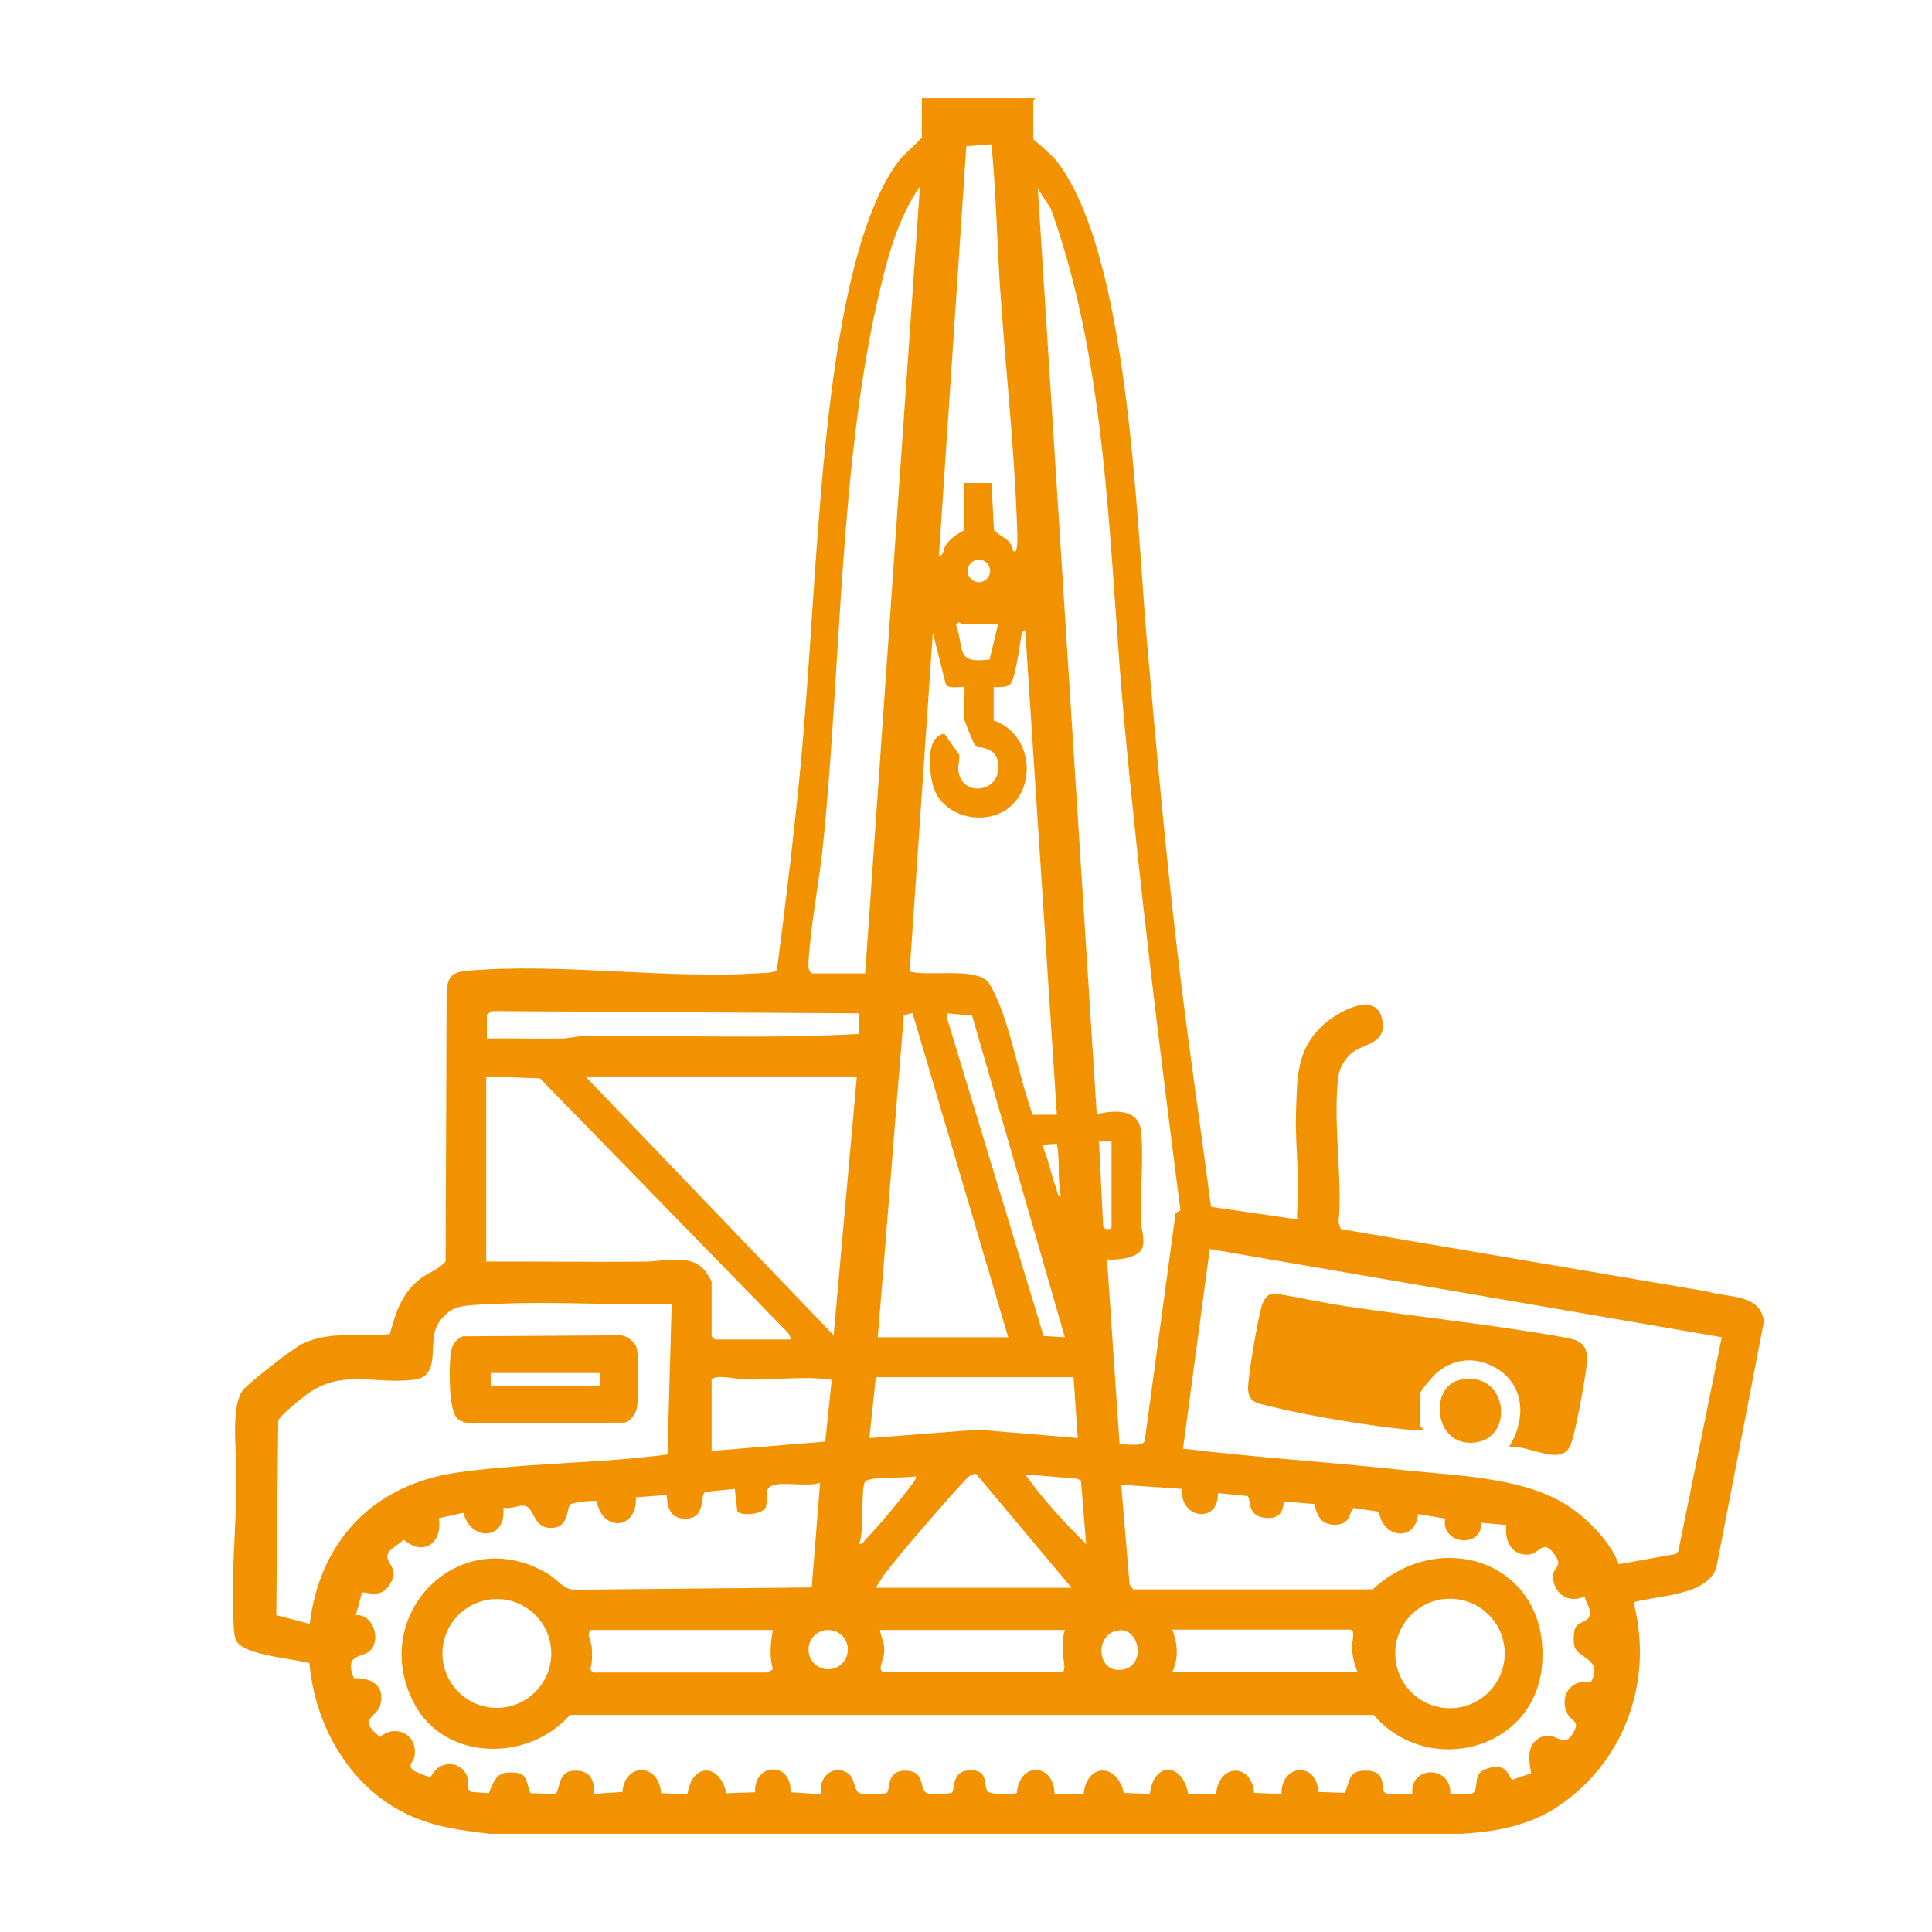 <?xml version="1.0" encoding="UTF-8"?>
<svg id="Capa_1" data-name="Capa 1" xmlns="http://www.w3.org/2000/svg" viewBox="0 0 60 60">
  <defs>
    <style>
      .cls-1 {
        fill: #f39200;
      }
    </style>
  </defs>
  <path class="cls-1" d="M32.16,3.04s-.07.08-.07.1v1.18s.57.49.71.66c2.27,2.91,2.49,11.19,2.82,14.95.31,3.52.62,7.01,1.05,10.51.29,2.35.63,4.69.94,7.04l2.68.39c-.03-.27.03-.55.03-.82,0-.83-.1-1.71-.07-2.55.04-1.05.01-1.88.82-2.65.4-.38,1.65-1.12,1.85-.21.17.76-.52.76-.9,1.03-.22.16-.41.46-.45.73-.19,1.39.13,3.15,0,4.57l.07.2,11.39,1.94c.64.2,1.64.06,1.75.93l-1.48,7.66c-.32.86-1.79.84-2.57,1.06.63,2.4-.26,4.94-2.33,6.33-.91.61-1.92.79-2.99.86H15.2c-.83-.1-1.63-.2-2.41-.54-1.87-.81-3.01-2.77-3.18-4.76-.49-.14-1.97-.24-2.25-.66-.09-.15-.09-.32-.1-.48-.1-1.24.05-2.72.07-3.99,0-.34,0-.69,0-1.04,0-.61-.16-1.93.26-2.36.23-.24,1.52-1.26,1.81-1.39.84-.41,1.81-.2,2.71-.3.17-.66.37-1.26.92-1.7.25-.2.6-.3.81-.56l.03-8.4c.04-.44.18-.58.62-.62,2.92-.26,6.19.27,9.15.07.12,0,.43-.01.49-.11.27-2.06.52-4.13.72-6.19.32-3.35.44-6.72.78-10.06.25-2.45.8-6.98,2.32-8.91.1-.13.68-.64.68-.69v-1.21h3.53ZM29.94,16.47v-1.47h.85s.08,1.46.08,1.46c.2.23.55.27.58.63.09.09.12,0,.13-.1.03-.21.01-.56,0-.79-.09-2.45-.37-4.93-.53-7.38-.09-1.45-.12-2.9-.26-4.34l-.78.06-.85,12.71c.14.05.14-.23.21-.32.16-.23.34-.33.58-.47ZM26.87,30.23l1.7-24.44c-.67.95-1.01,2.2-1.27,3.33-1.23,5.27-1.18,11.57-1.73,17.02-.12,1.21-.39,2.54-.46,3.73,0,.13-.02.27.1.36h1.67ZM36.66,37.6c-.65-5.07-1.28-10.15-1.75-15.24s-.47-10.89-2.28-15.89l-.4-.61,1.83,28.75c.5-.14,1.29-.19,1.37.49.1.83-.03,1.94,0,2.81,0,.26.14.55.05.83-.1.33-.81.41-1.1.37l.39,5.75c.18-.03.71.09.78-.11l.96-7.08.14-.08ZM30.75,17.73c0-.19-.16-.35-.35-.35s-.35.16-.35.35.16.35.35.35.35-.16.35-.35ZM30.99,19.38h-1.14s-.06-.13-.16.03c.26.68-.03,1.2.95,1.08h.09s.27-1.12.27-1.12ZM32.82,34.6l-.98-15.03c-.13.03-.11.13-.13.23-.06.34-.16,1.16-.32,1.43-.08.13-.39.11-.53.11v1.04c1.09.35,1.37,1.85.56,2.63-.67.64-1.94.45-2.36-.39-.21-.42-.37-1.77.27-1.83l.46.65c.02.22-.07.35-.01.59.18.76,1.42.55,1.2-.42-.1-.43-.6-.36-.71-.48-.03-.03-.31-.71-.32-.78-.05-.31.03-.69,0-1.01-.04-.04-.51.09-.58-.1l-.4-1.59-.72,10.52c.6.16,2-.12,2.41.3.13.13.32.59.4.78.41,1.06.62,2.29,1.01,3.37h.75ZM26.67,31.47l-11.4-.07-.15.11v.74c.76-.01,1.54.01,2.32,0,.22,0,.42-.06.64-.07,2.86-.04,5.74.09,8.59-.07v-.65ZM27.26,41.53h4.05l-2.97-10.07-.27.07c-.28,3.33-.53,6.67-.81,10ZM30.19,31.54l-.78-.07v.15s3,9.87,3,9.87l.66.04-2.88-9.99ZM24.58,41.6l-.1-.2-7.71-7.91-1.67-.06v5.75c1.64-.01,3.29.02,4.94,0,.58,0,1.43-.26,1.86.29.04.05.2.31.2.33v1.7l.1.1h2.39ZM26.61,33.43h-8.43l7.71,8.04.72-8.04ZM34.52,35.45h-.39s.13,2.64.13,2.64c.02.1.26.12.26.01v-2.65ZM32.82,35.52l-.46.03c.2.44.28.93.45,1.38.03.08.01.2.14.22-.12-.53-.02-1.09-.13-1.63ZM53.47,41.53l-15.9-2.74-.83,6.2c2.23.27,4.47.41,6.7.65,1.62.18,3.76.21,5.15,1.06.65.39,1.43,1.17,1.68,1.88l1.78-.32.07-.08,1.35-6.65ZM20.86,40.49c-1.76.06-3.57-.08-5.33,0-.32.01-1.01.03-1.28.1-.32.08-.63.4-.73.71-.18.57.13,1.46-.67,1.55-1.23.15-2.23-.35-3.33.46-.17.13-.85.66-.88.82l-.06,6.03,1.04.27c.24-2,1.32-3.6,3.2-4.34.65-.26,1.24-.35,1.93-.43,1.98-.23,4-.23,5.98-.49l.13-4.68ZM22.1,42.87v2.19l3.53-.29.19-1.83c0-.14,0-.08-.1-.1-.73-.11-1.83.03-2.62,0-.19,0-.94-.19-1.01.03ZM33.34,42.77h-6.14l-.2,1.89,3.37-.26,3.1.26-.13-1.89ZM27.2,49.31h6.08l-2.97-3.54c-.08,0-.14.03-.2.07-.1.06-.71.76-.85.92-.57.65-1.27,1.45-1.79,2.13-.04.06-.28.41-.26.42ZM33.73,47.94l-.16-1.96-.13-.06-1.6-.13c.55.78,1.21,1.49,1.89,2.16ZM28.44,45.85c-.29.06-1.45,0-1.57.16-.15.19-.02,1.6-.19,1.93.13.03.13-.05.18-.11.43-.44,1.04-1.17,1.41-1.66.04-.06.22-.28.17-.32ZM25.5,46.04c-.43.16-1.19-.05-1.55.11-.24.1-.08.51-.18.68-.11.19-.68.26-.87.12l-.08-.71-.92.09c-.17.12.03.78-.55.83-.73.06-.6-.72-.66-.73l-.94.07c.04,1.01-1.04,1.09-1.22.12-.12-.03-.71.03-.81.1-.14.11-.03.69-.56.73-.65.04-.53-.68-.91-.69-.19,0-.41.11-.62.06.11,1.02-1.01,1.06-1.24.16l-.76.17c.12.77-.48,1.2-1.1.66-.14.18-.52.3-.5.55.03.27.36.36.09.82-.3.53-.77.21-.88.29l-.19.69c.51-.04.77.68.49,1.05-.24.32-.88.09-.55.91.55-.03,1,.25.81.86-.12.37-.72.39,0,.96.53-.43,1.2-.03,1.07.62-.02.09-.12.19-.12.28,0,.19.46.29.62.36.33-.71,1.3-.45,1.16.35l.1.1.55.04c.21-.5.27-.7.88-.63.34.04.29.38.42.63l.75.02c.2-.07.03-.74.66-.72.46.01.57.31.56.72l.88-.06c.08-.93,1.14-.89,1.2.04l.82.03c.14-.97.99-.98,1.21-.03l.89-.03c-.04-.93,1.15-.96,1.1,0l.95.06c-.1-.5.35-.94.82-.66.21.13.21.48.32.59.12.13.69.06.89.04.14-.1-.04-.72.62-.7.55.02.41.48.58.66.12.12.64.06.82.03.13-.09-.03-.67.55-.7.62-.03.42.43.57.65.07.1.81.12.91.05.08-.98,1.15-.93,1.17.03h.9c.12-.98,1.05-.94,1.25-.03l.81.03c.12-1.02,1.02-.97,1.19,0h.87c.07-.93,1.09-.98,1.18-.03l.85.03c-.03-.9,1.09-1.04,1.14-.06l.82.03c.18-.37.1-.68.62-.69.45-.01.57.18.57.62l.1.1h.81c-.08-.89,1.22-.89,1.18,0,.17-.02.71.09.77-.1.1-.32-.06-.57.46-.71.56-.16.59.34.7.37l.58-.2c-.06-.37-.16-.83.23-1.08.5-.33.77.42,1.1-.21.17-.33-.04-.3-.18-.52-.31-.53.06-1.15.7-1.01.42-.75-.43-.73-.51-1.14-.03-.13-.02-.43.03-.55.09-.19.37-.19.44-.36.08-.22-.11-.42-.15-.62-.48.22-.92-.05-.98-.56-.04-.35.31-.35.09-.68-.38-.59-.49-.12-.79-.07-.57.09-.82-.42-.75-.91l-.78-.07c.03.81-1.26.68-1.12-.13l-.84-.14c-.08.88-1.11.75-1.21-.07l-.78-.12c-.16.04-.04.56-.66.52-.39-.03-.49-.31-.57-.64l-.93-.08c-.06.01.04.57-.58.51s-.44-.59-.57-.68l-.92-.09c.04.97-1.2.8-1.11-.13l-1.89-.13.26,3.1.11.15h7.44c2.15-1.99,5.51-.8,5.26,2.33-.21,2.68-3.55,3.52-5.23,1.57h-24.96c-1.27,1.45-3.86,1.46-4.83-.34-1.47-2.74,1.39-5.71,4.17-4.03.29.18.46.48.82.48l7.35-.07.26-3.27ZM17.12,51.35c0-.94-.76-1.69-1.69-1.69s-1.69.76-1.69,1.69.76,1.69,1.69,1.69,1.69-.76,1.69-1.69ZM46.73,51.35c0-.94-.76-1.7-1.7-1.7s-1.7.76-1.7,1.7.76,1.7,1.7,1.7,1.7-.76,1.7-1.7ZM24,50.62h-5.65c-.16.12.02.35.03.56.01.22.02.44-.05.66l.08.1h5.42s.16-.07.17-.11c-.11-.41-.07-.79,0-1.2ZM26.33,51.23c0-.34-.27-.61-.61-.61s-.61.27-.61.61.27.61.61.61.61-.27.61-.61ZM33.08,50.62h-5.75c.02.19.12.36.13.56.02.27-.1.44-.11.61,0,.08.01.08.07.14h5.55c.17,0,.03-.49.03-.62,0-.24,0-.46.07-.69ZM34.76,50.63c-.75.07-.72,1.24-.02,1.23.87,0,.7-1.29.02-1.23ZM42.16,51.92c-.11-.23-.16-.52-.18-.77,0-.11.13-.54-.05-.54h-5.52c.16.45.2.86,0,1.31h5.75Z"/>
  <path class="cls-1" d="M44.12,44.31s.1.07.07.1c-.12,0-.23,0-.35,0-1.23-.11-3.22-.44-4.42-.74-.35-.09-.63-.1-.66-.52-.02-.33.32-2.31.44-2.64.07-.18.17-.34.38-.34.72.11,1.44.28,2.17.39,2.27.34,4.67.58,6.91.99.5.09.67.29.62.8-.05.47-.34,2.1-.5,2.51-.27.73-1.33-.02-1.92.08.59-.93.48-2.09-.61-2.56-.58-.25-1.18-.14-1.65.27-.1.09-.49.54-.49.62,0,.31-.04.75,0,1.05Z"/>
  <path class="cls-1" d="M45.35,42.85c1.44-.3,1.69,1.7.56,1.93-1.37.28-1.58-1.72-.56-1.93Z"/>
  <path class="cls-1" d="M14.21,44.06c-.29-.26-.26-1.57-.22-1.97.03-.27.12-.48.39-.59l4.87-.03c.21,0,.47.2.52.39.07.23.06,1.52.02,1.79-.03.25-.15.43-.38.53l-4.74.03c-.14,0-.36-.06-.47-.15ZM18.64,42.64h-3.4v.39h3.4v-.39Z"/>
</svg>